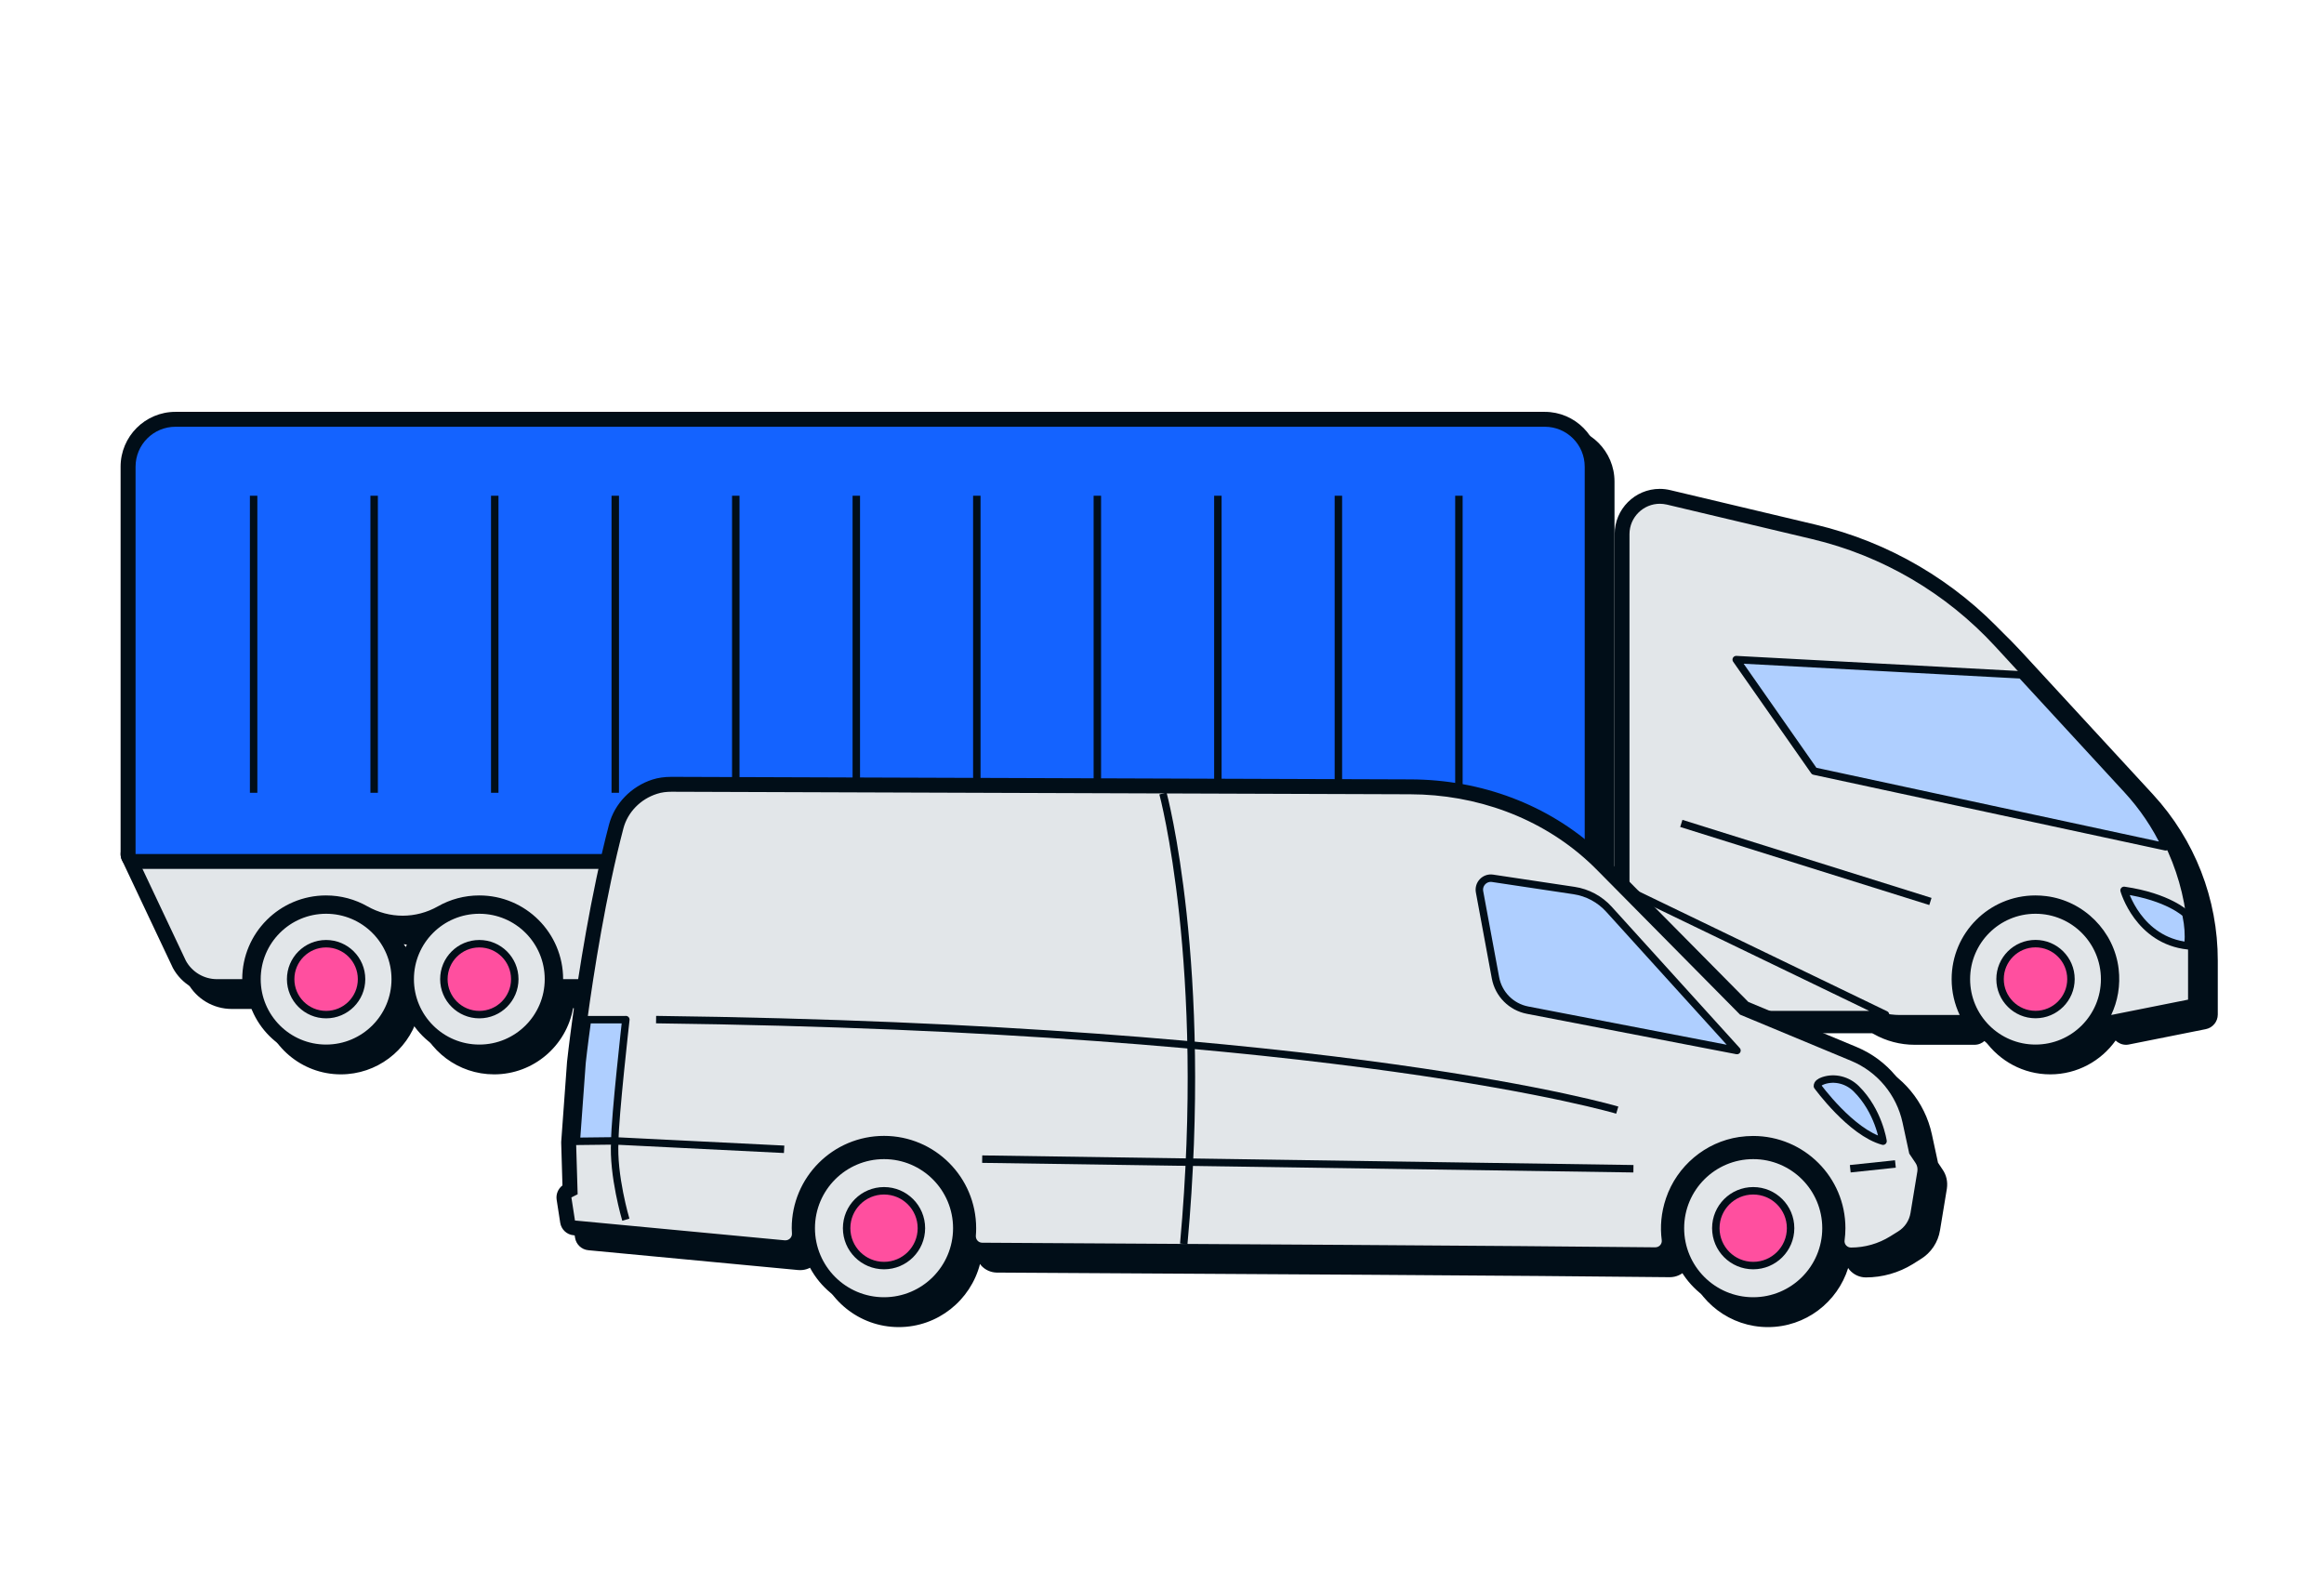<svg width="312" height="211" viewBox="0 0 312 211" fill="none" xmlns="http://www.w3.org/2000/svg">
<g clip-path="url(#clip0)">
<path d="M289.05 106.66L271.3 87.4C264.43 79.95 255.59 74.77 245.74 72.43L226.24 67.8C225.78 67.69 225.3 67.63 224.83 67.63C221.49 67.63 218.77 70.35 218.77 73.7V118.33L217.9 117.45C217.58 117.12 217.21 116.76 216.75 116.34V64.65C216.75 60.59 213.45 57.29 209.39 57.29H25.55C21.49 57.29 18.19 60.59 18.19 64.65V116.65C18.19 116.75 18.21 116.84 18.22 116.93C18.23 116.97 18.22 117 18.23 117.04C18.26 117.19 18.31 117.33 18.37 117.47C18.38 117.48 18.38 117.5 18.38 117.51L25.15 131.84C25.17 131.88 25.18 131.91 25.2 131.95C26.38 134.11 28.65 135.45 31.12 135.45H34.51C34.74 135.45 34.96 135.4 35.16 135.33C36.05 140.38 40.46 144.23 45.76 144.23C50.58 144.23 54.68 141.04 56.05 136.67C57.42 141.05 61.51 144.23 66.34 144.23C71.64 144.23 76.05 140.38 76.94 135.33C77.14 135.4 77.36 135.45 77.59 135.45H79.31C79.14 136.62 78.99 137.69 78.86 138.62C78.38 142.13 78.14 144.33 78.13 144.43C78.13 144.45 78.13 144.48 78.12 144.5L77.35 155.06L77.34 155.14C77.33 155.23 77.33 155.31 77.33 155.4L77.5 161.15C76.92 161.59 76.61 162.32 76.72 163.06L77.2 166.16C77.34 167.06 78.08 167.76 78.99 167.84L107.16 170.5C107.24 170.51 107.34 170.51 107.44 170.51C108.23 170.51 108.99 170.18 109.53 169.6C109.59 169.54 109.63 169.47 109.68 169.41C110.83 174.41 115.31 178.16 120.66 178.16C125.91 178.16 130.32 174.55 131.57 169.68C131.62 169.75 131.67 169.83 131.72 169.89C132.24 170.47 133 170.82 133.78 170.84C164.01 171.01 206.24 171.25 224.17 171.46C225.02 171.46 225.81 171.1 226.36 170.48C226.44 170.39 226.5 170.29 226.57 170.19C227.98 174.8 232.28 178.16 237.35 178.16C242.41 178.16 246.69 174.81 248.12 170.22C248.18 170.31 248.23 170.41 248.31 170.49C248.86 171.12 249.65 171.49 250.49 171.49C252.72 171.49 254.9 170.87 256.8 169.7L257.86 169.03C259.24 168.19 260.19 166.78 260.45 165.16L261.37 159.58C261.51 158.63 261.3 157.72 260.78 156.99L260.18 156.09L259.36 152.29C258.42 147.93 255.4 144.3 251.29 142.58L241.99 138.71H251.34L251.54 138.81C253.21 139.76 255.12 140.26 257.05 140.26H265.08C265.61 140.26 266.11 140.05 266.48 139.69C268.44 142.43 271.63 144.23 275.25 144.23C278.87 144.23 282.07 142.43 284.03 139.68C284.4 140.05 284.9 140.26 285.42 140.26C285.55 140.26 285.68 140.25 285.81 140.22L296.13 138.16C297.07 137.97 297.74 137.15 297.74 136.2V128.97C297.75 120.68 294.66 112.76 289.05 106.66ZM56.06 126.93C56.68 126.93 57.3 126.86 57.92 126.76C57.1 127.79 56.46 128.96 56.06 130.24C55.66 128.96 55.02 127.79 54.2 126.76C54.82 126.86 55.44 126.93 56.06 126.93Z" fill="#010E18"/>
<path d="M43.78 141.22C38.39 141.22 34 136.83 34 131.44C34 126.05 38.39 121.66 43.78 121.66C49.17 121.66 53.56 126.05 53.56 131.44C53.56 136.83 49.17 141.22 43.78 141.22Z" fill="#E2E6E9"/>
<path d="M43.78 122.67C48.63 122.67 52.56 126.6 52.56 131.45C52.56 136.3 48.63 140.23 43.78 140.23C38.93 140.23 35 136.3 35 131.45C35 126.6 38.93 122.67 43.78 122.67ZM43.78 120.67C37.84 120.67 33 125.5 33 131.45C33 137.4 37.83 142.23 43.78 142.23C49.73 142.23 54.56 137.4 54.56 131.45C54.56 125.5 49.72 120.67 43.78 120.67Z" fill="#010E18"/>
<path d="M64.35 141.23C69.751 141.23 74.13 136.851 74.13 131.45C74.13 126.049 69.751 121.67 64.35 121.67C58.949 121.67 54.57 126.049 54.57 131.45C54.57 136.851 58.949 141.23 64.35 141.23Z" fill="#E2E6E9"/>
<path d="M64.35 122.67C69.2 122.67 73.13 126.6 73.13 131.45C73.13 136.3 69.2 140.23 64.35 140.23C59.5 140.23 55.57 136.3 55.57 131.45C55.57 126.6 59.5 122.67 64.35 122.67ZM64.35 120.67C58.41 120.67 53.57 125.5 53.57 131.45C53.57 137.4 58.4 142.23 64.35 142.23C70.3 142.23 75.13 137.4 75.13 131.45C75.13 125.5 70.29 120.67 64.35 120.67Z" fill="#010E18"/>
<path d="M75.6 132.44C75.05 132.44 74.6 131.99 74.6 131.44C74.6 125.79 70 121.2 64.35 121.2C62.58 121.2 60.83 121.66 59.29 122.53C57.69 123.44 55.88 123.92 54.06 123.92C52.24 123.92 50.43 123.44 48.83 122.53C47.3 121.66 45.55 121.2 43.77 121.2C38.12 121.2 33.52 125.79 33.52 131.44C33.52 131.99 33.07 132.44 32.52 132.44H29.13C27.02 132.44 25.09 131.3 24.09 129.46L17.3 115.08C17.15 114.77 17.18 114.41 17.36 114.12C17.54 113.83 17.86 113.66 18.2 113.66H164.1C164.53 113.66 164.92 113.94 165.05 114.35C165.18 114.76 165.04 115.21 164.69 115.47L142.93 131.51C141.95 132.14 140.87 132.46 139.77 132.46H75.6V132.44Z" fill="#E2E6E9"/>
<path d="M164.1 114.66L142.34 130.7C141.57 131.19 140.68 131.45 139.77 131.45H75.6C75.6 125.24 70.56 120.21 64.35 120.21C62.33 120.21 60.44 120.74 58.8 121.67C57.32 122.51 55.69 122.93 54.06 122.93C52.43 122.93 50.81 122.51 49.32 121.67C47.68 120.74 45.79 120.21 43.77 120.21C37.56 120.21 32.52 125.24 32.52 131.45H29.13C27.4 131.45 25.8 130.51 24.96 128.99L18.19 114.66H164.1ZM164.1 112.66H18.2C17.51 112.66 16.88 113.01 16.51 113.59C16.14 114.17 16.1 114.9 16.39 115.51L23.16 129.84C23.18 129.88 23.19 129.91 23.21 129.95C24.39 132.11 26.66 133.45 29.13 133.45H32.52C33.62 133.45 34.52 132.55 34.52 131.45C34.52 126.35 38.67 122.21 43.77 122.21C45.37 122.21 46.95 122.62 48.33 123.41C50.09 124.41 52.06 124.93 54.05 124.93C56.04 124.93 58.02 124.4 59.77 123.41C61.15 122.62 62.73 122.21 64.33 122.21C69.43 122.21 73.58 126.36 73.58 131.45C73.58 132.55 74.48 133.45 75.58 133.45H139.74C141.04 133.45 142.3 133.08 143.39 132.38C143.43 132.36 143.46 132.33 143.5 132.31L165.26 116.27C165.96 115.76 166.24 114.86 165.97 114.04C165.73 113.21 164.96 112.66 164.1 112.66Z" fill="#010E18"/>
<path d="M18.2 115.66C17.65 115.66 17.2 115.21 17.2 114.66V62.66C17.2 59.15 20.05 56.3 23.56 56.3H207.39C210.9 56.3 213.75 59.15 213.75 62.66V114.66C213.75 115.21 213.3 115.66 212.75 115.66H18.2Z" fill="#1463FF"/>
<path d="M207.39 57.29C210.35 57.29 212.75 59.69 212.75 62.65V114.65H18.2V62.65C18.2 59.69 20.6 57.29 23.56 57.29H207.39ZM207.39 55.29H23.55C19.49 55.29 16.19 58.59 16.19 62.65V114.65C16.19 115.75 17.09 116.65 18.19 116.65H212.74C213.84 116.65 214.74 115.75 214.74 114.65V62.65C214.74 58.6 211.44 55.29 207.39 55.29Z" fill="#010E18"/>
<path d="M43.78 136.21C46.409 136.21 48.54 134.079 48.54 131.45C48.54 128.821 46.409 126.69 43.78 126.69C41.151 126.69 39.02 128.821 39.02 131.45C39.02 134.079 41.151 136.21 43.78 136.21Z" fill="#FF4F9F" stroke="#010E18" stroke-miterlimit="10" stroke-linejoin="round"/>
<path d="M64.35 136.21C66.979 136.21 69.11 134.079 69.11 131.45C69.11 128.821 66.979 126.69 64.35 126.69C61.721 126.69 59.59 128.821 59.59 131.45C59.59 134.079 61.721 136.21 64.35 136.21Z" fill="#FF4F9F" stroke="#010E18" stroke-miterlimit="10" stroke-linejoin="round"/>
<path d="M34.05 106.43V66.55" stroke="#010E18" stroke-miterlimit="10" stroke-linejoin="round"/>
<path d="M50.23 106.43V66.55" stroke="#010E18" stroke-miterlimit="10" stroke-linejoin="round"/>
<path d="M66.42 106.43V66.55" stroke="#010E18" stroke-miterlimit="10" stroke-linejoin="round"/>
<path d="M82.6 106.43V66.55" stroke="#010E18" stroke-miterlimit="10" stroke-linejoin="round"/>
<path d="M98.78 106.43V66.55" stroke="#010E18" stroke-miterlimit="10" stroke-linejoin="round"/>
<path d="M114.96 106.43V66.55" stroke="#010E18" stroke-miterlimit="10" stroke-linejoin="round"/>
<path d="M131.14 106.43V66.55" stroke="#010E18" stroke-miterlimit="10" stroke-linejoin="round"/>
<path d="M147.32 106.43V66.55" stroke="#010E18" stroke-miterlimit="10" stroke-linejoin="round"/>
<path d="M163.5 106.43V66.55" stroke="#010E18" stroke-miterlimit="10" stroke-linejoin="round"/>
<path d="M179.68 106.43V66.55" stroke="#010E18" stroke-miterlimit="10" stroke-linejoin="round"/>
<path d="M195.86 106.43V66.55" stroke="#010E18" stroke-miterlimit="10" stroke-linejoin="round"/>
<path d="M283.44 137.26C283.14 137.26 282.84 137.12 282.65 136.87C282.42 136.57 282.37 136.17 282.54 135.82C283.37 134.1 283.68 132.14 283.45 130.17C282.91 125.59 279.18 121.84 274.58 121.27C274.14 121.22 273.7 121.19 273.27 121.19C267.62 121.19 263.03 125.78 263.03 131.43C263.03 132.96 263.36 134.43 264.01 135.82C264.16 136.13 264.13 136.49 263.95 136.78C263.77 137.07 263.45 137.24 263.11 137.24H255.08C253.3 137.24 251.54 136.77 250 135.88L218.34 120.49C218 120.32 217.78 119.97 217.78 119.59V71.7C217.78 68.9 220.05 66.63 222.84 66.63C223.23 66.63 223.63 66.68 224.02 66.77L243.52 71.4C253.18 73.7 261.84 78.77 268.58 86.08L286.32 105.35C291.76 111.26 294.76 118.94 294.76 126.98V134.21C294.76 134.69 294.42 135.1 293.96 135.19L283.64 137.25C283.57 137.25 283.5 137.26 283.44 137.26Z" fill="#E2E6E9"/>
<path d="M222.83 67.63C223.14 67.63 223.46 67.67 223.78 67.74L243.28 72.37C252.71 74.61 261.26 79.62 267.83 86.75L285.57 106.02C290.83 111.73 293.75 119.21 293.75 126.97V134.2L283.43 136.26C284.31 134.41 284.69 132.29 284.43 130.07C283.84 125.02 279.75 120.92 274.69 120.3C274.21 120.24 273.73 120.21 273.25 120.21C267.05 120.21 262.01 125.24 262.01 131.45C262.01 133.17 262.4 134.8 263.09 136.26H255.06C253.45 136.26 251.87 135.84 250.48 135.04L218.76 119.62V71.7C218.77 69.4 220.65 67.63 222.83 67.63ZM222.83 65.63C219.49 65.63 216.77 68.35 216.77 71.7V119.61C216.77 120.38 217.21 121.07 217.9 121.41L249.56 136.8C251.23 137.75 253.14 138.25 255.07 138.25H263.1C263.79 138.25 264.42 137.9 264.79 137.32C265.16 136.74 265.2 136.02 264.91 135.4C264.32 134.15 264.02 132.82 264.02 131.44C264.02 128.97 264.98 126.65 266.73 124.9C268.48 123.16 270.8 122.19 273.26 122.19C273.65 122.19 274.05 122.21 274.45 122.26C278.6 122.77 281.96 126.15 282.45 130.28C282.66 132.06 282.38 133.82 281.63 135.38C281.3 136.06 281.39 136.87 281.85 137.47C282.23 137.96 282.82 138.24 283.43 138.24C283.56 138.24 283.69 138.23 283.82 138.2L294.14 136.14C295.08 135.95 295.75 135.13 295.75 134.18V126.95C295.75 118.66 292.66 110.74 287.04 104.64L269.3 85.4C262.43 77.95 253.59 72.77 243.74 70.43L224.24 65.8C223.78 65.69 223.3 65.63 222.83 65.63Z" fill="#010E18"/>
<path d="M179.93 140.23C184.779 140.23 188.71 136.299 188.71 131.45C188.71 126.601 184.779 122.67 179.93 122.67C175.081 122.67 171.15 126.601 171.15 131.45C171.15 136.299 175.081 140.23 179.93 140.23Z" fill="#E2E6E9" stroke="#010E18" stroke-miterlimit="10" stroke-linejoin="round"/>
<path d="M200.5 140.23C205.349 140.23 209.28 136.299 209.28 131.45C209.28 126.601 205.349 122.67 200.5 122.67C195.651 122.67 191.72 126.601 191.72 131.45C191.72 136.299 195.651 140.23 200.5 140.23Z" fill="#E2E6E9" stroke="#010E18" stroke-miterlimit="10" stroke-linejoin="round"/>
<path d="M179.93 136.21C182.559 136.21 184.69 134.079 184.69 131.45C184.69 128.821 182.559 126.69 179.93 126.69C177.301 126.69 175.17 128.821 175.17 131.45C175.17 134.079 177.301 136.21 179.93 136.21Z" fill="#FF4F9F" stroke="#010E18" stroke-miterlimit="10" stroke-linejoin="round"/>
<path d="M200.5 136.21C203.129 136.21 205.26 134.079 205.26 131.45C205.26 128.821 203.129 126.69 200.5 126.69C197.871 126.69 195.74 128.821 195.74 131.45C195.74 134.079 197.871 136.21 200.5 136.21Z" fill="#FF4F9F" stroke="#010E18" stroke-miterlimit="10" stroke-linejoin="round"/>
<path d="M273.27 141.23C278.671 141.23 283.05 136.851 283.05 131.45C283.05 126.049 278.671 121.67 273.27 121.67C267.868 121.67 263.49 126.049 263.49 131.45C263.49 136.851 267.868 141.23 273.27 141.23Z" fill="#E2E6E9"/>
<path d="M273.27 122.67C278.12 122.67 282.05 126.6 282.05 131.45C282.05 136.3 278.12 140.23 273.27 140.23C268.42 140.23 264.49 136.3 264.49 131.45C264.49 126.6 268.42 122.67 273.27 122.67ZM273.27 120.67C267.33 120.67 262.49 125.5 262.49 131.45C262.49 137.4 267.32 142.23 273.27 142.23C279.22 142.23 284.05 137.4 284.05 131.45C284.05 125.5 279.21 120.67 273.27 120.67Z" fill="#010E18"/>
<path d="M204.8 119.62H174.62" stroke="#010E18" stroke-miterlimit="10" stroke-linejoin="round"/>
<path d="M212.99 131.45C212.99 133.14 212.65 134.74 212.05 136.21H253.13L218.77 119.62H204.48C209.42 121.28 212.99 125.94 212.99 131.45Z" fill="#E2E6E9" stroke="#010E18" stroke-miterlimit="10" stroke-linejoin="round"/>
<path d="M167.44 131.45C167.44 125.94 171.01 121.28 175.96 119.62H171.62C170.48 119.62 169.36 119.95 168.4 120.57L166.37 121.87C164.66 122.97 163.63 124.86 163.63 126.89V131.45C163.63 134.08 165.76 136.21 168.39 136.21C167.78 134.74 167.44 133.13 167.44 131.45Z" fill="#E2E6E9" stroke="#010E18" stroke-miterlimit="10" stroke-linejoin="round"/>
<path d="M273.27 136.2C275.899 136.2 278.03 134.069 278.03 131.44C278.03 128.811 275.899 126.68 273.27 126.68C270.641 126.68 268.51 128.811 268.51 131.44C268.51 134.069 270.641 136.2 273.27 136.2Z" fill="#FF4F9F" stroke="#010E18" stroke-miterlimit="10" stroke-linejoin="round"/>
<path d="M293.75 126.97C287.06 126.27 285.16 119.53 285.16 119.53C291.12 120.4 293.45 122.67 293.45 122.67L293.51 122.97C293.77 124.2 293.86 125.47 293.76 126.73L293.75 126.97Z" fill="#AFCFFF" stroke="#010E18" stroke-miterlimit="10" stroke-linejoin="round"/>
<path d="M290.74 113.68L243.56 103.52L233.09 88.55L271.37 90.6L285.57 106.02C287.69 108.32 289.43 110.9 290.74 113.68Z" fill="#AFCFFF" stroke="#010E18" stroke-miterlimit="10" stroke-linejoin="round"/>
<path d="M259.16 121.02L225.72 110.54" stroke="#010E18" stroke-miterlimit="10" stroke-linejoin="round"/>
<path d="M144.45 122.67H79.57" stroke="#010E18" stroke-miterlimit="10" stroke-linejoin="round"/>
<path d="M248.5 168.48C247.95 168.48 247.44 168.24 247.08 167.83C246.73 167.43 246.58 166.89 246.65 166.37C246.72 165.82 246.75 165.35 246.75 164.89C246.75 158.61 241.64 153.51 235.36 153.51C234.78 153.51 234.2 153.55 233.62 153.64C229.49 154.25 225.96 157.22 224.61 161.2C224.03 162.9 223.86 164.63 224.08 166.36C224.15 166.89 223.99 167.42 223.63 167.82C223.27 168.22 222.76 168.46 222.21 168.46C204.29 168.26 162.05 168.01 131.83 167.84C131.29 167.83 130.82 167.61 130.47 167.23C130.13 166.85 129.96 166.33 130 165.81C130.03 165.5 130.04 165.2 130.04 164.9C130.04 158.62 124.94 153.51 118.67 153.51C112.39 153.51 107.28 158.62 107.28 164.9C107.28 165.11 107.29 165.32 107.31 165.52C107.34 166.06 107.16 166.56 106.81 166.93C106.46 167.31 105.96 167.52 105.45 167.52C105.42 167.52 105.29 167.51 105.26 167.51L77.1 164.85C76.64 164.81 76.28 164.46 76.21 164.01L75.73 160.91C75.66 160.48 75.88 160.06 76.27 159.86L76.53 159.73L76.34 153.37C76.34 153.33 76.34 153.28 76.34 153.24L76.35 153.13L77.12 142.58C77.13 142.52 77.37 140.26 77.85 136.76C78.62 131.11 80.27 120.25 82.71 110.97C83.37 108.48 85.35 106.43 87.88 105.62C88.55 105.41 89.28 105.31 90.14 105.31L189.33 105.65C198.68 105.67 207.42 108.99 213.93 114.98C214.35 115.37 214.77 115.77 215.17 116.17L234.16 135.38L248.9 141.52C252.71 143.11 255.51 146.47 256.38 150.52L257.24 154.5L257.97 155.6C258.32 156.11 258.48 156.76 258.38 157.42L257.45 163.03C257.24 164.35 256.46 165.51 255.31 166.21L254.26 166.86C252.55 167.91 250.55 168.48 248.5 168.48Z" fill="#E2E6E9"/>
<path d="M90.16 106.29L189.34 106.63C198.15 106.65 206.79 109.73 213.26 115.69C213.67 116.06 214.07 116.45 214.46 116.85L233.6 136.21L248.53 142.42C252.04 143.88 254.61 146.98 255.42 150.7L256.32 154.87L257.16 156.12C257.39 156.45 257.47 156.86 257.41 157.24L256.49 162.83C256.32 163.86 255.72 164.77 254.82 165.32L253.76 165.98C252.18 166.96 250.36 167.48 248.5 167.48C247.98 167.48 247.56 167.03 247.64 166.51C247.71 165.97 247.75 165.43 247.75 164.88C247.75 158.04 242.2 152.5 235.36 152.5C234.74 152.5 234.11 152.55 233.47 152.64C228.95 153.31 225.12 156.54 223.66 160.87C223 162.82 222.86 164.71 223.09 166.48C223.16 167 222.75 167.45 222.22 167.45C203.77 167.24 159.71 166.99 131.85 166.83C131.34 166.82 130.97 166.39 131.01 165.88C131.04 165.55 131.05 165.22 131.05 164.88C131.05 158.04 125.51 152.49 118.68 152.49C111.84 152.49 106.29 158.03 106.29 164.88C106.29 165.12 106.3 165.36 106.32 165.6C106.35 166.1 105.94 166.51 105.45 166.51C105.42 166.51 105.39 166.51 105.36 166.51L77.19 163.85L76.71 160.75L77.55 160.33L77.34 153.33L77.35 153.22L78.12 142.64C78.12 142.64 78.36 140.41 78.85 136.89C79.71 130.59 81.34 120.17 83.69 111.22C84.26 109.05 85.97 107.28 88.2 106.57C88.83 106.36 89.5 106.29 90.16 106.29ZM90.17 104.29C89.2 104.29 88.36 104.41 87.6 104.65C84.74 105.57 82.5 107.88 81.76 110.7C79.31 120.04 77.64 130.94 76.87 136.61C76.39 140.12 76.15 142.32 76.14 142.42C76.14 142.44 76.14 142.47 76.13 142.49L75.36 153.05L75.35 153.13C75.34 153.22 75.34 153.3 75.34 153.39L75.51 159.14C74.93 159.58 74.62 160.31 74.73 161.05L75.21 164.15C75.35 165.05 76.09 165.75 77 165.83L105.17 168.49C105.25 168.5 105.35 168.5 105.45 168.5C106.24 168.5 107 168.17 107.54 167.59C108.08 167.02 108.36 166.24 108.31 165.47C108.31 165.45 108.31 165.43 108.3 165.41C108.28 165.24 108.28 165.07 108.28 164.88C108.28 159.15 112.94 154.49 118.67 154.49C124.39 154.49 129.04 159.15 129.04 164.88C129.04 165.19 129.03 165.45 129.01 165.68C128.94 166.5 129.2 167.29 129.73 167.88C130.25 168.46 131.01 168.81 131.79 168.83C162.02 169 204.25 169.24 222.18 169.45C223.03 169.45 223.82 169.09 224.37 168.47C224.91 167.86 225.16 167.04 225.06 166.22C224.85 164.64 225.02 163.06 225.54 161.51C226.77 157.88 229.99 155.18 233.75 154.62C234.28 154.54 234.82 154.5 235.34 154.5C241.07 154.5 245.73 159.16 245.73 164.88C245.73 165.29 245.7 165.72 245.64 166.25C245.53 167.05 245.77 167.86 246.3 168.48C246.85 169.11 247.64 169.48 248.48 169.48C250.71 169.48 252.89 168.86 254.79 167.69L255.85 167.02C257.23 166.18 258.18 164.77 258.44 163.15L259.36 157.57C259.5 156.62 259.29 155.71 258.77 154.98L258.17 154.08L257.35 150.28C256.41 145.92 253.39 142.29 249.28 140.57L234.72 134.51L215.86 115.44C215.51 115.08 215.11 114.69 214.59 114.22C207.89 108.06 198.92 104.65 189.32 104.63L90.17 104.29Z" fill="#010E18"/>
<path d="M84.02 136.88C84.02 136.88 82.54 149.97 82.54 153.16L77.37 153.22L78.14 142.64C78.14 142.64 78.38 140.41 78.87 136.89H84.02V136.88Z" fill="#AFCFFF" stroke="#010E18" stroke-miterlimit="10" stroke-linejoin="round"/>
<path d="M235.37 175.16C229.71 175.16 225.1 170.55 225.1 164.89C225.1 159.23 229.71 154.62 235.37 154.62C241.03 154.62 245.64 159.23 245.64 164.89C245.64 170.55 241.04 175.16 235.37 175.16Z" fill="#E2E6E9"/>
<path d="M235.37 155.61C240.49 155.61 244.64 159.76 244.64 164.88C244.64 170 240.49 174.15 235.37 174.15C230.25 174.15 226.1 170 226.1 164.88C226.1 159.76 230.25 155.61 235.37 155.61ZM235.37 153.61C229.16 153.61 224.1 158.67 224.1 164.88C224.1 171.09 229.16 176.15 235.37 176.15C241.58 176.15 246.64 171.09 246.64 164.88C246.64 158.67 241.59 153.61 235.37 153.61Z" fill="#010E18"/>
<path d="M235.37 169.9C238.143 169.9 240.39 167.652 240.39 164.88C240.39 162.108 238.143 159.86 235.37 159.86C232.598 159.86 230.35 162.108 230.35 164.88C230.35 167.652 232.598 169.9 235.37 169.9Z" fill="#FF4F9F" stroke="#010E18" stroke-miterlimit="10" stroke-linejoin="round"/>
<path d="M118.68 175.16C113.02 175.16 108.41 170.55 108.41 164.89C108.41 159.23 113.02 154.62 118.68 154.62C124.34 154.62 128.95 159.23 128.95 164.89C128.95 170.55 124.35 175.16 118.68 175.16Z" fill="#E2E6E9"/>
<path d="M118.68 155.61C123.8 155.61 127.95 159.76 127.95 164.88C127.95 170 123.8 174.15 118.68 174.15C113.56 174.15 109.41 170 109.41 164.88C109.41 159.76 113.56 155.61 118.68 155.61ZM118.68 153.61C112.47 153.61 107.41 158.67 107.41 164.88C107.41 171.09 112.47 176.15 118.68 176.15C124.89 176.15 129.95 171.09 129.95 164.88C129.95 158.67 124.9 153.61 118.68 153.61Z" fill="#010E18"/>
<path d="M118.68 169.9C121.453 169.9 123.7 167.652 123.7 164.88C123.7 162.108 121.453 159.86 118.68 159.86C115.908 159.86 113.66 162.108 113.66 164.88C113.66 167.652 115.908 169.9 118.68 169.9Z" fill="#FF4F9F" stroke="#010E18" stroke-miterlimit="10" stroke-linejoin="round"/>
<path d="M233.19 141.03L216.01 122.07C214.78 120.71 213.12 119.82 211.31 119.55L200.38 117.91C199.33 117.75 198.44 118.67 198.63 119.72L200.77 131.27C201.18 133.47 202.89 135.19 205.08 135.61L233.19 141.03Z" fill="#AFCFFF" stroke="#010E18" stroke-miterlimit="10" stroke-linejoin="round"/>
<path d="M244.77 145.08C244.31 145.24 243.98 145.47 243.99 145.81C243.99 145.81 248.5 152.03 252.8 153.2C252.8 153.2 252.22 149.15 249.2 146.16C248.04 145.01 246.31 144.55 244.77 145.08Z" fill="#AFCFFF" stroke="#010E18" stroke-miterlimit="10" stroke-linejoin="round"/>
<path d="M217.12 149.03C217.12 149.03 180.29 138.02 88.08 136.88" stroke="#010E18" stroke-miterlimit="10" stroke-linejoin="round"/>
<path d="M248.4 156.9L254.46 156.26" stroke="#010E18" stroke-miterlimit="10" stroke-linejoin="round"/>
<path d="M131.86 155.61L219.29 156.9" stroke="#010E18" stroke-miterlimit="10" stroke-linejoin="round"/>
<path d="M84.02 163.74C84.02 163.74 82.24 157.79 82.54 153.16L105.27 154.29" stroke="#010E18" stroke-miterlimit="10" stroke-linejoin="round"/>
<path d="M156.13 106.52C156.13 106.52 162.34 129.47 158.92 166.99" stroke="#010E18" stroke-miterlimit="10" stroke-linejoin="round"/>
</g>
<defs>
<clipPath id="clip0">
<rect width="311" height="211" fill="white" transform="translate(0.5)"/>
</clipPath>
</defs>
</svg>
